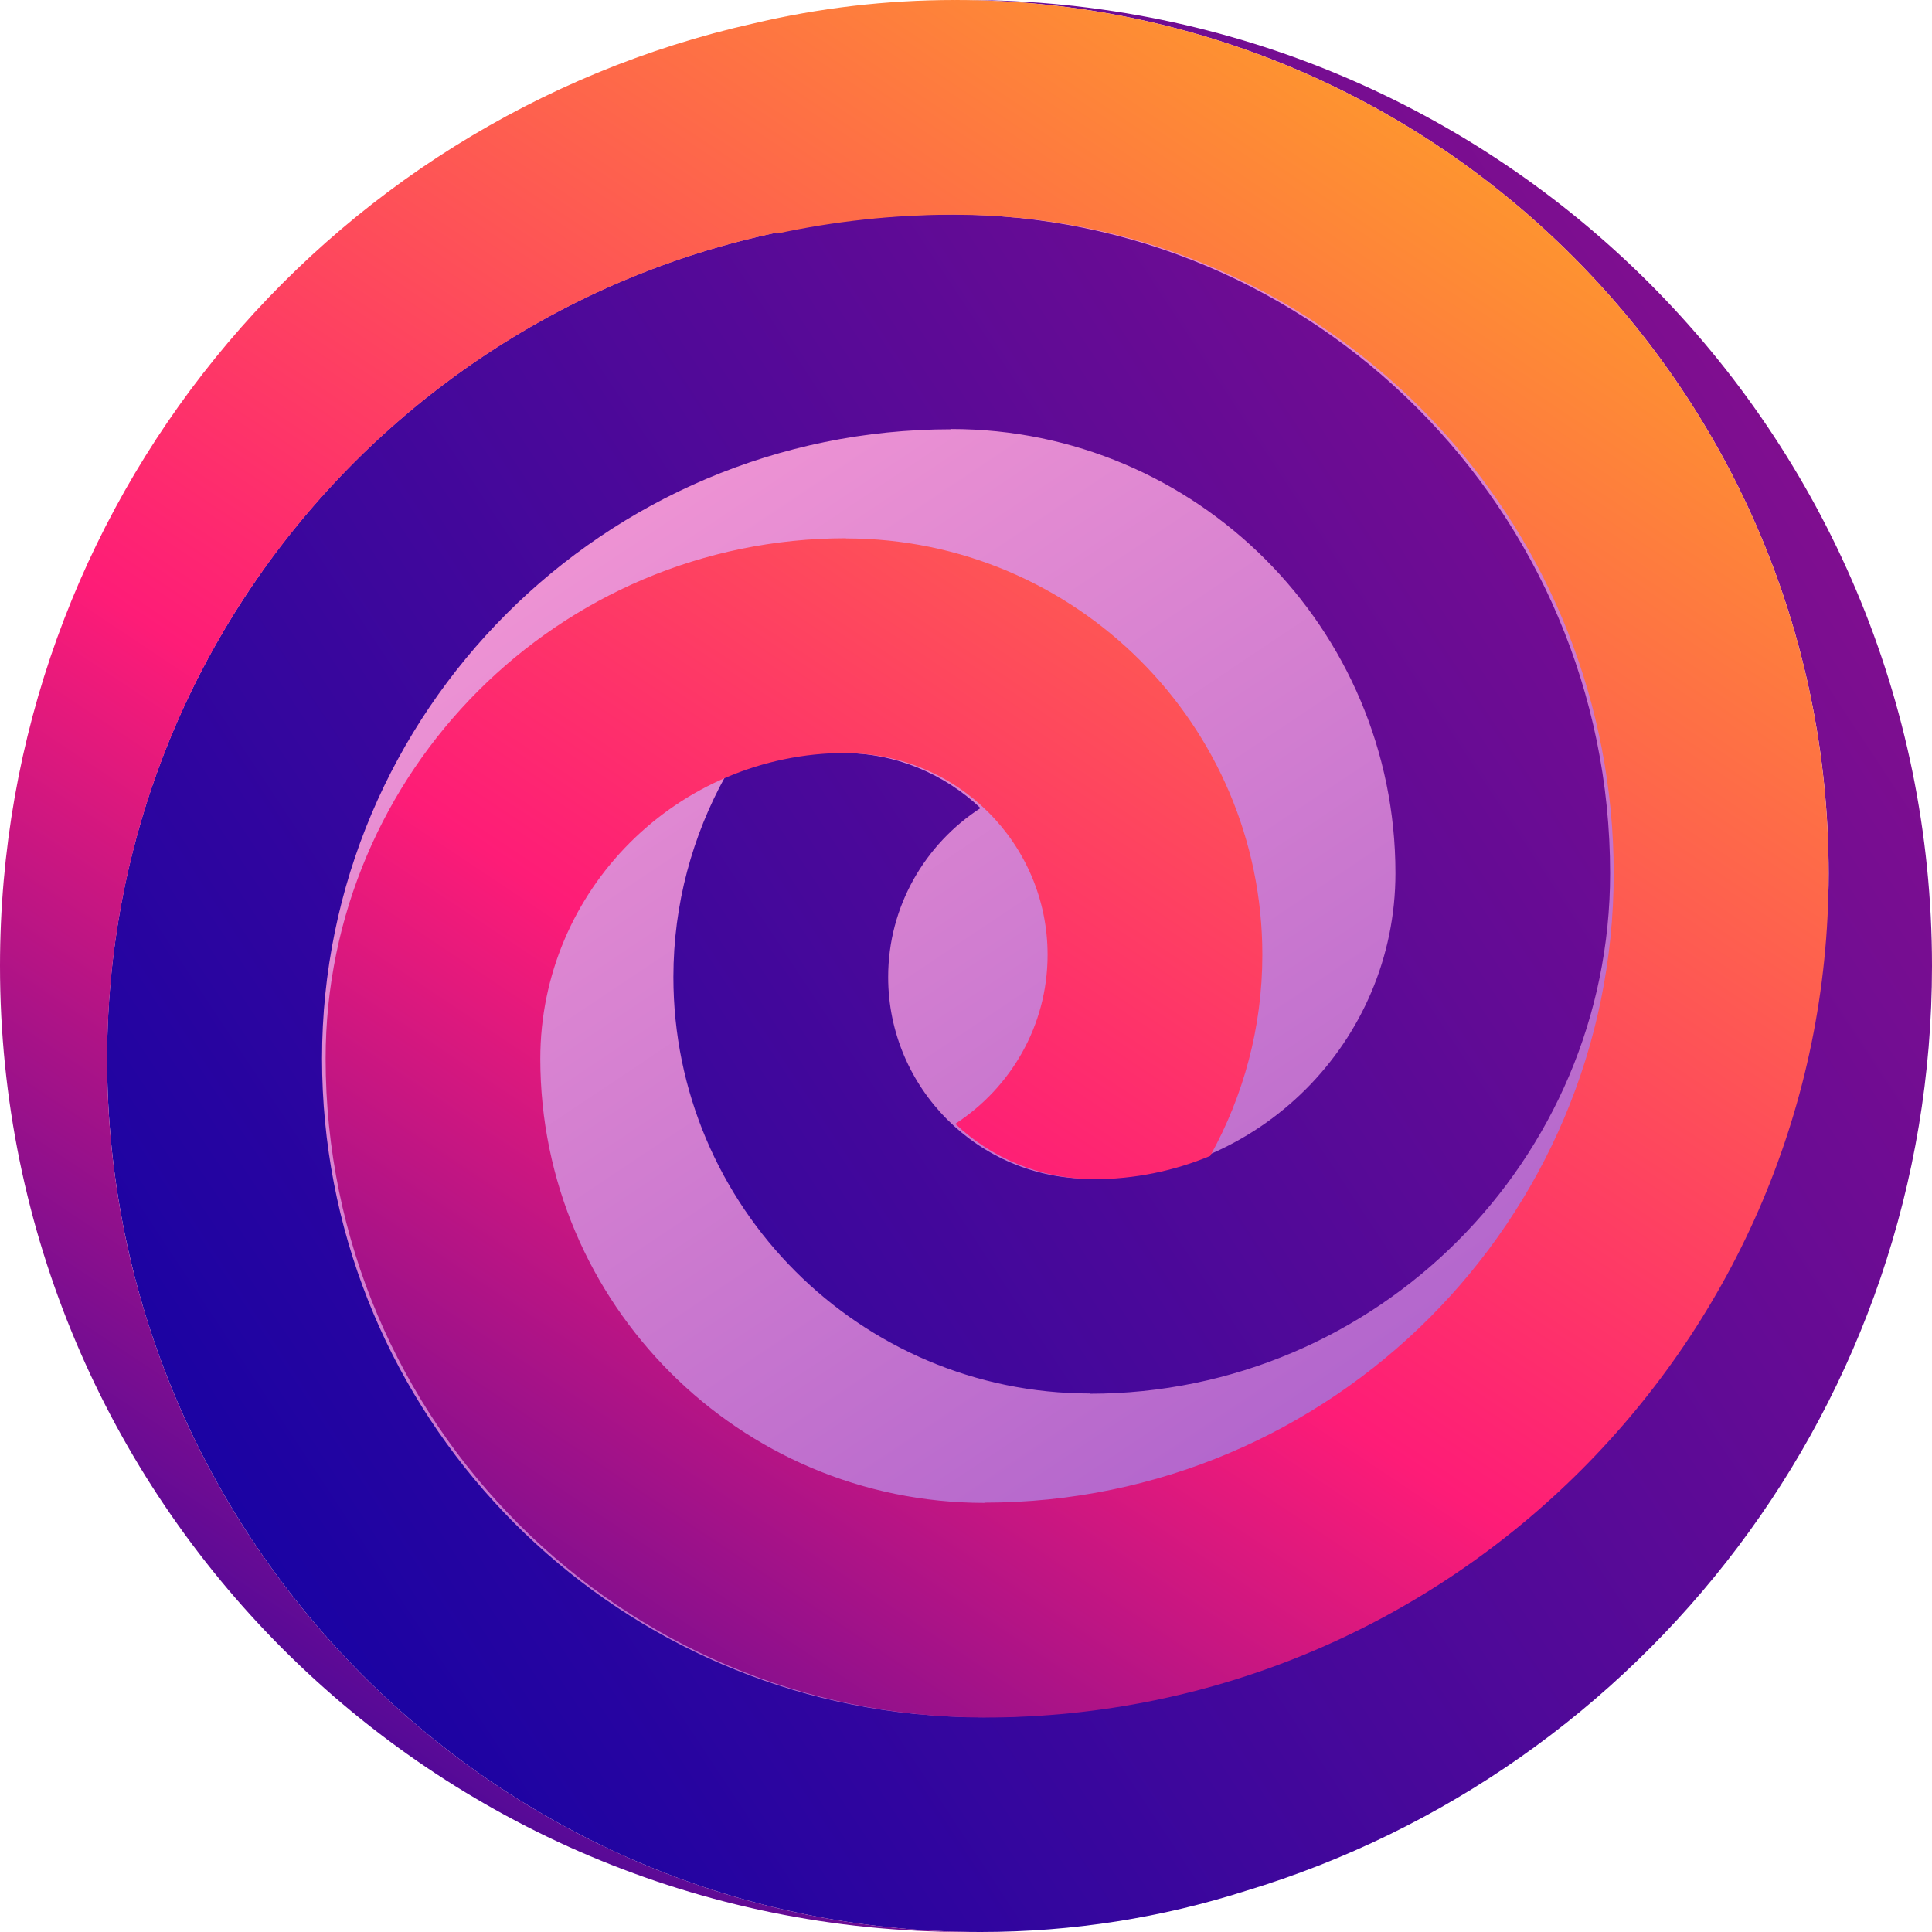 <?xml version="1.0" encoding="UTF-8"?>
<svg width="270px" height="270px" viewBox="0 0 270 270" version="1.1" xmlns="http://www.w3.org/2000/svg" xmlns:xlink="http://www.w3.org/1999/xlink">
    <title>Logo Copy 2</title>
    <defs>
        <linearGradient x1="20.432%" y1="5.762%" x2="126.678%" y2="164.718%" id="linearGradient-1">
            <stop stop-color="#FE9FD5" offset="0%"></stop>
            <stop stop-color="#5C25C3" offset="100%"></stop>
        </linearGradient>
        <linearGradient x1="195.781%" y1="-50.868%" x2="-12.566%" y2="97.854%" id="linearGradient-2">
            <stop stop-color="#FE1C77" offset="0%"></stop>
            <stop stop-color="#0000A8" offset="100%"></stop>
        </linearGradient>
        <linearGradient x1="90.838%" y1="-19.339%" x2="11.654%" y2="108.613%" id="linearGradient-3">
            <stop stop-color="#FFD00C" offset="0%"></stop>
            <stop stop-color="#FE7343" offset="30.19%"></stop>
            <stop stop-color="#FE1C77" offset="58.34%"></stop>
            <stop stop-color="#0000A8" offset="100%"></stop>
        </linearGradient>
    </defs>
    <g id="BrandKit" stroke="none" stroke-width="1" fill="none" fill-rule="evenodd">
        <g id="500x500_Gioo_logo_vertical_dark" transform="translate(-115, -115)" fill-rule="nonzero">
            <g id="Gioo-icon" transform="translate(115, 115)">
                <path d="M136.299,244.771 C198.461,244.771 248.851,194.381 248.851,132.218 C248.851,70.061 198.461,19.666 136.299,19.666 C74.141,19.666 23.746,70.055 23.746,132.218 C23.752,194.381 74.141,244.771 136.299,244.771 Z" id="Path" fill="url(#linearGradient-1)"></path>
                <path d="M270,135 C270,60.44 209.56,0 134.999,0 C134.749,0 134.499,0 134.248,0 C201.201,0.407 255.555,55.022 255.555,122.068 C255.555,123.197 255.538,124.326 255.507,125.449 L255.007,122.033 C255.007,130.938 253.983,139.598 252.109,147.938 C240.271,200.556 193.217,239.974 137.1,239.987 C137.1,239.987 137.1,239.987 137.089,239.987 C137.089,239.987 137.089,239.987 137.077,239.987 L137.042,240.009 L137.042,239.987 C136.664,239.987 136.297,239.963 135.93,239.963 C134.732,239.952 133.533,239.928 132.345,239.865 C131.123,239.806 129.901,239.695 128.69,239.585 C128.359,239.561 128.027,239.55 127.701,239.509 C81.345,234.789 45.017,195.539 45.005,147.932 C45.005,99.446 84.435,59.992 132.945,59.992 L132.945,59.957 C167.189,59.957 195.015,87.783 195.015,122.027 C195.015,145.598 175.838,164.74 152.302,164.764 L152.302,164.729 C136.78,164.729 124.122,152.093 124.122,136.548 C124.122,126.643 129.284,117.959 137.025,112.931 C131.973,108.158 125.187,105.225 117.726,105.225 L117.726,105.19 C111.952,105.19 106.435,106.354 101.395,108.443 C96.774,116.783 94.108,126.363 94.108,136.548 C94.108,168.639 120.211,194.741 152.302,194.741 L152.302,194.776 C192.407,194.776 225.016,162.133 225.016,122.062 C225.016,71.277 183.689,29.973 132.927,29.973 C67.872,29.973 14.968,82.87 14.968,147.932 C14.968,215.228 69.728,270 137.025,270 L137.025,269.976 L137.059,270 C149.957,270 162.394,267.986 174.075,264.262 C229.579,247.506 270,195.976 270,135 Z" id="Shape" fill="url(#linearGradient-2)"></path>
                <path d="M133.499,0 L133.499,0.023 L133.435,0 C123.768,0 114.357,1.135 105.33,3.271 C45.047,16.785 0,70.631 0,135 C0,209.56 60.44,270 135,270 C135.349,270 135.693,270 136.042,269.994 C69.194,269.465 14.969,214.903 14.969,147.932 C14.969,146.815 14.986,145.697 15.016,144.585 L15.027,144.679 C16.534,89.447 56.151,43.592 108.484,32.522 C108.496,32.569 108.519,32.609 108.531,32.656 C116.557,30.922 124.885,30.002 133.423,30.002 C133.423,30.002 133.423,30.002 133.435,30.002 C133.435,30.002 133.435,30.002 133.446,30.002 L133.481,29.979 L133.481,30.002 C133.859,30.002 134.226,30.025 134.593,30.025 C135.792,30.037 136.991,30.06 138.178,30.124 C139.4,30.188 140.622,30.293 141.833,30.404 C142.165,30.427 142.496,30.438 142.822,30.479 C189.178,35.199 225.507,74.449 225.518,122.056 C225.518,170.543 186.087,209.996 137.578,209.996 L137.578,210.031 C103.334,210.031 75.508,182.206 75.508,147.961 C75.508,124.39 94.685,105.248 118.221,105.225 L118.221,105.26 C133.743,105.26 146.401,117.895 146.401,133.44 C146.401,143.346 141.239,152.029 133.499,157.058 C138.55,161.83 145.337,164.764 152.798,164.764 L152.798,164.798 C158.571,164.798 164.089,163.634 169.128,161.544 C173.75,153.205 176.415,143.625 176.415,133.44 C176.415,101.343 150.312,75.246 118.221,75.246 L118.221,75.223 C78.116,75.223 45.506,107.867 45.506,147.938 C45.506,198.723 86.834,240.027 137.596,240.027 C202.651,240.027 255.555,187.129 255.555,122.068 C255.555,54.772 200.796,0 133.499,0 Z M89.981,8.769 C89.882,8.808 89.793,8.848 89.694,8.878 C89.793,8.848 89.892,8.808 89.981,8.769 Z M89.213,9.073 C89.104,9.113 88.995,9.162 88.896,9.202 C89.005,9.152 89.104,9.113 89.213,9.073 Z M88.453,9.377 C88.334,9.427 88.215,9.476 88.096,9.526 C88.215,9.467 88.334,9.417 88.453,9.377 Z M87.685,9.69 C87.556,9.739 87.427,9.799 87.299,9.848 C87.437,9.789 87.556,9.739 87.685,9.69 Z M86.923,10.006 C86.784,10.065 86.646,10.125 86.507,10.184 C86.646,10.125 86.784,10.065 86.923,10.006 Z M86.17,10.322 C86.012,10.391 85.864,10.45 85.705,10.52 C85.864,10.46 86.012,10.391 86.17,10.322 Z M85.414,10.649 C85.246,10.719 85.088,10.798 84.919,10.867 C85.078,10.798 85.246,10.729 85.414,10.649 Z M84.66,10.983 C84.482,11.062 84.303,11.141 84.126,11.22 C84.303,11.141 84.482,11.062 84.66,10.983 Z M83.908,11.314 C83.71,11.403 83.522,11.492 83.324,11.582 C83.522,11.492 83.72,11.403 83.908,11.314 Z M83.163,11.657 C82.945,11.756 82.738,11.855 82.52,11.954 C82.738,11.855 82.955,11.756 83.163,11.657 Z M82.435,11.994 C82.187,12.113 81.93,12.232 81.683,12.351 C81.93,12.232 82.178,12.113 82.435,11.994 Z M81.762,12.309 C81.376,12.497 80.99,12.675 80.604,12.863 C81,12.685 81.376,12.497 81.762,12.309 Z" id="Shape" fill="url(#linearGradient-3)"></path>
            </g>
        </g>
    </g>
</svg>
